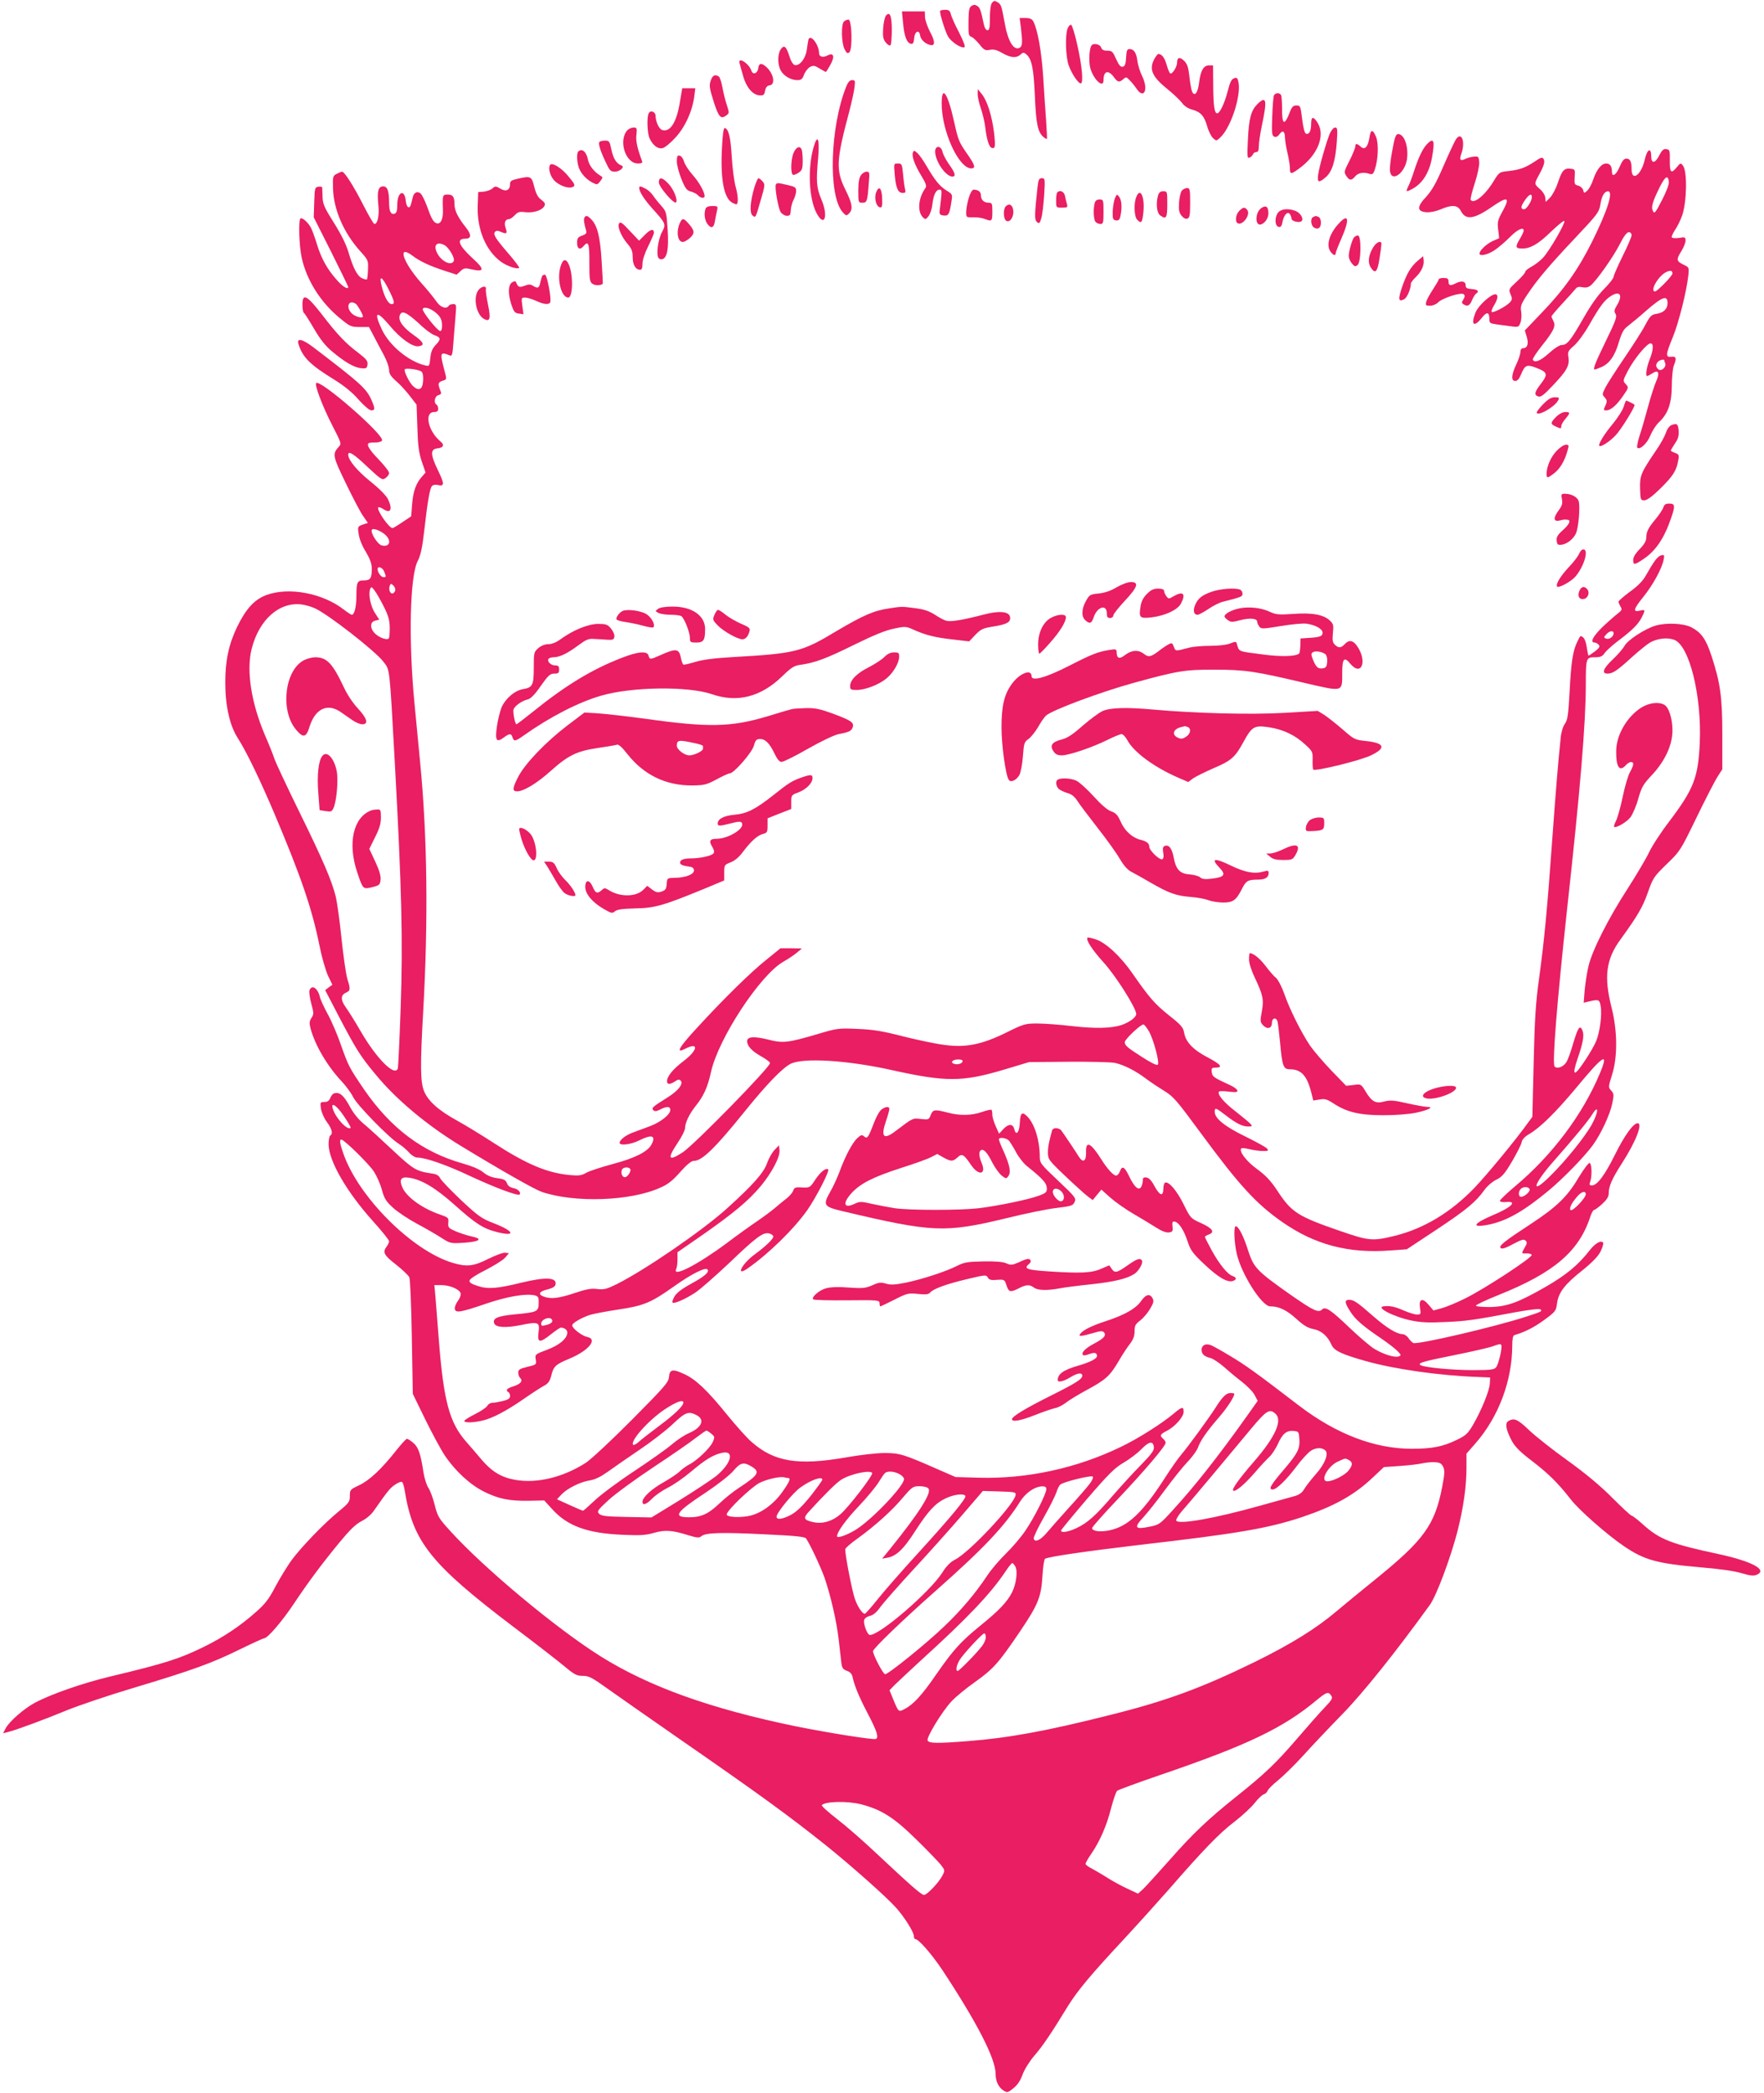 <?xml version="1.0" standalone="no"?>
<!DOCTYPE svg PUBLIC "-//W3C//DTD SVG 20010904//EN"
 "http://www.w3.org/TR/2001/REC-SVG-20010904/DTD/svg10.dtd">
<svg version="1.0" xmlns="http://www.w3.org/2000/svg"
 width="1079pt" height="1280pt" viewBox="0 0 1079 1280"
 preserveAspectRatio="xMidYMid meet">
<g transform="translate(0,1280) scale(0.1,-0.1)"
fill="#e91e63" stroke="none">
<path d="M6068 12783 c-8 -10 -13 -44 -13 -92 0 -61 -3 -76 -15 -76 -9 0 -18
15 -23 40 -18 86 -23 98 -40 109 -12 8 -22 8 -34 0 -15 -9 -18 -27 -19 -97 -1
-76 1 -87 17 -92 10 -3 32 -24 50 -46 28 -35 35 -39 63 -34 23 5 43 0 76 -19
52 -30 86 -33 112 -10 15 14 20 15 34 3 35 -29 46 -81 54 -254 7 -173 18 -225
54 -254 9 -8 18 -12 20 -10 1 2 -1 51 -5 109 -4 58 -13 179 -18 270 -10 155
-34 290 -61 340 -8 14 -21 20 -47 20 l-36 0 8 -62 c10 -86 9 -109 -6 -119 -37
-23 -74 37 -94 153 -19 104 -21 111 -44 125 -16 10 -22 9 -33 -4z"/>
<path d="M5750 12732 c0 -25 34 -131 50 -157 21 -33 78 -71 99 -64 7 3 -4 33
-32 89 -25 47 -47 97 -51 113 -5 22 -12 27 -36 27 -17 0 -30 -4 -30 -8z"/>
<path d="M5524 12658 c7 -80 23 -121 48 -126 13 -2 17 6 20 35 3 42 31 54 36
17 4 -25 27 -49 58 -58 35 -11 36 18 3 79 -16 31 -30 71 -31 90 l-1 35 -70 0
-70 0 7 -72z"/>
<path d="M5419 12704 c-7 -9 -15 -44 -17 -78 -3 -50 0 -66 16 -86 11 -14 24
-21 29 -17 4 5 8 46 8 92 0 89 -12 118 -36 89z"/>
<path d="M5162 12668 c-18 -18 -15 -133 4 -169 12 -24 18 -28 29 -19 21 17 16
200 -5 200 -9 0 -21 -5 -28 -12z"/>
<path d="M6530 12625 c-15 -40 -12 -168 6 -222 17 -50 58 -113 75 -113 17 0 8
104 -20 229 -15 69 -33 127 -39 129 -7 2 -16 -8 -22 -23z"/>
<path d="M4945 12558 c-2 -7 -6 -35 -10 -62 -7 -53 -43 -100 -73 -94 -10 2
-23 21 -32 50 -21 65 -33 76 -54 47 -20 -29 -21 -91 -1 -129 18 -34 62 -60
102 -60 24 0 31 6 41 33 7 19 23 39 36 47 21 11 29 10 59 -9 19 -11 36 -21 38
-21 3 0 15 20 29 45 28 51 19 76 -20 55 -26 -14 -50 -7 -50 14 0 53 -53 121
-65 84z"/>
<path d="M6676 12521 c-14 -21 -17 -99 -7 -137 19 -70 81 -128 81 -75 0 57 28
66 62 21 25 -34 34 -36 59 -14 17 15 20 14 41 -9 13 -13 31 -36 41 -51 45 -65
73 -4 34 77 -14 28 -27 71 -30 95 -6 49 -21 72 -48 72 -15 0 -18 -9 -21 -52
-2 -41 -7 -54 -21 -56 -13 -3 -23 10 -40 47 -20 45 -25 51 -54 51 -23 0 -33 6
-38 20 -7 21 -49 28 -59 11z"/>
<path d="M7066 12448 c-41 -67 -23 -114 74 -192 38 -31 78 -69 90 -85 13 -19
36 -34 61 -41 53 -15 74 -37 93 -102 8 -30 25 -63 36 -73 20 -18 21 -18 45 5
64 60 126 251 111 335 -6 29 -10 33 -28 26 -16 -6 -25 -25 -39 -81 -20 -76
-49 -136 -65 -133 -16 3 -22 45 -23 171 l-1 122 -25 0 c-33 0 -51 -32 -60
-102 -7 -66 -29 -94 -44 -56 -5 13 -12 55 -16 93 -6 53 -13 74 -31 92 -27 27
-44 23 -44 -10 0 -24 -26 -67 -40 -67 -5 0 -16 24 -24 54 -13 45 -30 66 -52
66 -2 0 -10 -10 -18 -22z"/>
<path d="M4524 12413 c2 -10 12 -44 21 -76 19 -70 58 -117 100 -120 25 -2 30
2 35 28 4 21 12 31 28 33 36 5 25 70 -19 111 -31 28 -47 26 -51 -6 -4 -33 -33
-43 -42 -15 -15 45 -85 88 -72 45z"/>
<path d="M4350 12314 c-14 -36 -12 -49 18 -144 29 -88 42 -101 76 -75 17 13
17 16 2 62 -9 26 -21 75 -27 108 -6 33 -16 63 -22 67 -22 14 -37 8 -47 -18z"/>
<path d="M5176 12270 c-99 -247 -111 -663 -23 -766 22 -25 24 -25 40 -10 26
26 21 60 -23 148 -58 118 -55 179 25 477 13 51 28 116 31 142 6 45 5 49 -14
49 -14 0 -25 -12 -36 -40z"/>
<path d="M4160 12183 c-20 -130 -60 -194 -110 -178 -19 6 -40 52 -40 87 0 23
-29 36 -41 17 -14 -22 -10 -127 5 -157 22 -44 52 -65 79 -58 14 3 49 32 79 65
59 64 104 163 115 254 l6 47 -40 0 -40 0 -13 -77z"/>
<path d="M5980 12224 c0 -17 9 -57 20 -88 11 -32 22 -81 26 -109 9 -79 23
-124 39 -131 23 -8 25 6 15 95 -13 103 -42 194 -75 234 l-24 30 -1 -31z"/>
<path d="M5760 12167 c0 -169 104 -397 181 -397 28 0 23 20 -21 83 -56 81 -58
86 -85 207 -38 171 -75 224 -75 107z"/>
<path d="M7793 12218 c-4 -7 -9 -66 -11 -130 -4 -103 -2 -119 13 -124 10 -4
22 1 31 15 20 28 34 18 34 -22 1 -18 7 -59 15 -92 8 -33 15 -75 15 -92 0 -40
6 -41 56 -4 113 81 162 201 114 279 -26 42 -40 41 -40 -5 0 -44 -12 -67 -31
-61 -9 3 -17 34 -24 89 -10 80 -11 84 -35 84 -19 0 -28 -8 -40 -40 -34 -88
-49 -80 -48 26 0 37 -3 72 -6 78 -10 15 -33 14 -43 -1z"/>
<path d="M7690 12162 c-38 -39 -51 -87 -57 -220 -5 -99 -4 -112 10 -106 8 3
18 12 21 20 3 8 12 14 21 14 11 0 15 11 15 38 0 20 9 79 20 131 32 152 26 178
-30 123z"/>
<path d="M3837 12003 c-56 -63 -11 -203 65 -203 20 0 29 4 26 13 -30 80 -40
125 -35 163 4 40 3 44 -18 44 -12 0 -29 -8 -38 -17z"/>
<path d="M4416 11893 c-10 -189 12 -305 63 -333 11 -5 22 -10 24 -10 14 0 13
49 -2 103 -10 34 -21 118 -25 187 -7 121 -19 170 -42 177 -8 3 -14 -37 -18
-124z"/>
<path d="M8134 11983 c-22 -54 -64 -201 -71 -250 -7 -50 3 -54 46 -17 39 32
60 101 68 217 5 76 4 87 -10 87 -10 0 -23 -16 -33 -37z"/>
<path d="M8376 11956 c-9 -56 -29 -76 -54 -52 -23 20 -32 20 -32 0 0 -9 -16
-48 -35 -86 -34 -66 -35 -71 -20 -94 19 -29 32 -30 54 -3 18 22 51 28 87 16
18 -6 24 -2 33 25 21 59 25 159 8 201 -21 49 -33 47 -41 -7z"/>
<path d="M8517 11883 c-11 -54 -17 -111 -15 -128 8 -73 90 -17 104 70 11 78
-16 155 -54 155 -14 0 -21 -20 -35 -97z"/>
<path d="M8905 11947 c-8 -13 -42 -85 -75 -161 -45 -105 -71 -150 -105 -188
-59 -62 -59 -91 -1 -96 23 -2 58 5 87 17 69 30 105 28 124 -8 30 -59 80 -53
191 24 97 67 113 60 65 -27 -30 -54 -33 -67 -27 -113 l6 -52 -41 -18 c-38 -18
-79 -57 -79 -76 0 -18 48 -8 91 20 24 16 66 52 94 80 46 47 85 66 85 40 0 -6
-11 -30 -25 -53 -28 -47 -25 -56 17 -56 50 0 98 28 173 101 41 39 78 70 83 68
13 -5 -91 -185 -131 -227 -18 -19 -49 -42 -69 -53 -21 -11 -38 -25 -38 -31 0
-7 -23 -33 -51 -59 -51 -47 -52 -49 -39 -79 11 -26 10 -33 -4 -49 -23 -25
-103 -67 -112 -59 -3 4 3 22 15 41 24 39 27 67 7 67 -28 0 -103 -69 -120 -110
-31 -77 -11 -95 37 -35 31 40 47 38 47 -5 0 -26 4 -28 45 -34 25 -3 65 -9 90
-12 42 -6 45 -4 55 22 6 15 8 45 5 67 -6 34 -2 46 39 108 61 91 131 174 298
351 130 138 139 150 147 197 8 53 25 81 47 81 34 0 -3 -117 -96 -305 -85 -171
-172 -295 -309 -437 l-104 -109 12 -40 c13 -43 3 -69 -25 -69 -8 0 -14 -10
-14 -22 0 -13 -11 -47 -25 -76 -31 -66 -33 -102 -6 -102 12 0 24 13 34 38 24
59 35 65 92 43 71 -27 75 -39 32 -96 -42 -54 -45 -71 -17 -80 15 -5 34 10 87
66 87 91 104 123 97 172 -6 35 -3 41 34 73 23 20 63 74 93 127 67 117 93 152
135 178 54 33 72 3 34 -59 -16 -26 -18 -36 -8 -52 10 -16 2 -40 -60 -167 -67
-138 -80 -173 -67 -173 3 0 20 6 38 14 50 20 85 69 109 153 19 61 29 80 58
101 19 15 67 54 105 88 103 90 135 102 135 50 0 -35 -23 -58 -65 -65 -34 -5
-41 -12 -72 -70 -18 -35 -76 -125 -127 -200 -51 -75 -103 -156 -115 -179 -21
-42 -22 -45 -5 -63 14 -16 15 -23 6 -45 -15 -32 -15 -34 3 -34 27 0 62 30 101
86 37 53 37 54 18 75 -18 20 -18 21 16 86 39 72 114 163 136 163 20 0 18 -40
-6 -100 -19 -48 -26 -100 -15 -100 3 0 17 7 31 16 38 25 48 6 25 -47 -11 -24
-34 -96 -51 -159 -17 -63 -40 -143 -52 -178 -11 -35 -17 -66 -13 -70 15 -16
61 26 80 75 12 28 35 65 53 81 55 52 77 113 78 222 0 52 6 108 12 123 19 46
15 59 -15 55 -37 -4 -35 12 10 122 35 85 84 280 94 375 5 50 5 50 -31 67 -42
21 -44 30 -11 83 14 22 25 51 25 63 0 22 -3 23 -39 17 -21 -3 -41 -2 -45 3 -3
5 6 25 20 46 14 20 34 61 44 90 28 83 31 267 5 302 -15 19 -16 18 -38 -8 -35
-43 -44 -35 -43 40 1 62 -1 67 -21 70 -17 3 -27 -6 -43 -37 -26 -52 -50 -54
-50 -6 0 56 -25 43 -39 -20 -21 -95 -81 -139 -81 -60 0 47 -9 65 -32 65 -14 0
-26 -14 -41 -50 -21 -50 -47 -67 -47 -31 0 34 -12 51 -35 51 -30 0 -59 -37
-80 -99 -9 -27 -25 -57 -36 -67 -19 -17 -20 -17 -25 3 -3 12 -17 24 -31 28
-22 5 -24 10 -21 53 3 45 2 47 -25 50 -39 5 -53 -10 -78 -86 -12 -36 -34 -77
-48 -91 l-26 -26 -3 27 c-2 15 -16 38 -33 52 -35 30 -35 32 -5 87 31 57 38 81
27 98 -7 11 -17 8 -52 -16 -57 -38 -91 -51 -161 -59 -58 -6 -58 -7 -93 -64
-52 -85 -121 -141 -139 -112 -3 5 8 50 25 102 17 53 29 109 27 129 -3 33 -5
36 -33 33 -16 -1 -40 -8 -52 -14 -31 -15 -38 -6 -24 33 26 74 0 138 -34 86z
m1303 -259 c2 -15 -15 -60 -42 -112 -39 -76 -46 -85 -55 -68 -13 24 -4 56 40
145 34 69 52 80 57 35z m-838 -94 c0 -23 -32 -74 -47 -74 -23 0 -22 17 3 53
26 39 44 47 44 21z m610 -233 c0 -10 -25 -68 -55 -128 -30 -61 -55 -118 -55
-126 0 -9 -26 -42 -58 -74 -38 -38 -81 -99 -126 -178 -79 -138 -100 -165 -133
-165 -13 0 -45 -20 -78 -50 -52 -47 -87 -61 -99 -41 -4 5 23 46 59 91 70 88
83 117 66 148 -6 12 -11 23 -11 27 0 3 30 39 68 80 37 40 73 80 80 89 8 11 21
14 42 9 22 -4 37 0 52 13 39 35 134 170 174 247 26 52 45 77 57 77 10 0 17 -8
17 -19z m250 -234 c0 -7 -25 -37 -55 -67 -44 -43 -55 -50 -61 -37 -8 22 32 85
69 108 31 18 47 17 47 -4z m-50 -531 c0 -2 3 -11 6 -19 8 -22 -25 -51 -42 -36
-17 14 -18 31 -2 47 11 11 38 17 38 8z"/>
<path d="M4976 11898 c-36 -127 -28 -310 17 -398 49 -96 76 -25 31 81 -30 70
-33 108 -19 260 9 114 -5 142 -29 57z"/>
<path d="M3666 11931 c-7 -11 6 -54 39 -123 23 -50 30 -58 55 -58 32 0 65 30
41 38 -29 10 -50 42 -61 96 -11 52 -13 56 -40 56 -16 0 -31 -4 -34 -9z"/>
<path d="M8730 11920 c-26 -26 -53 -81 -80 -165 -12 -38 -29 -82 -37 -97 -15
-32 -13 -34 25 -14 62 33 104 98 121 191 19 105 12 126 -29 85z"/>
<path d="M4854 11865 c-18 -44 -19 -135 -1 -135 7 0 23 7 35 16 18 12 22 25
22 69 0 29 -3 60 -6 69 -10 27 -34 18 -50 -19z"/>
<path d="M5720 11873 c1 -61 65 -153 106 -153 23 0 16 24 -21 75 -19 27 -37
62 -40 77 -9 39 -45 39 -45 1z"/>
<path d="M3537 11873 c-11 -10 -8 -68 4 -100 13 -35 46 -71 83 -90 28 -14 30
-14 47 8 17 22 18 25 2 34 -40 24 -70 63 -77 100 -9 47 -37 70 -59 48z"/>
<path d="M5584 11867 c-8 -22 10 -74 52 -143 28 -46 33 -62 25 -74 -44 -59
-51 -144 -16 -179 15 -15 18 -14 34 6 10 12 21 44 24 72 7 60 22 91 44 91 16
0 16 -2 0 -135 -1 -15 5 -21 24 -23 30 -4 37 7 48 81 8 48 8 49 -30 72 -42 27
-71 63 -122 150 -19 33 -44 69 -56 79 -18 17 -21 17 -27 3z"/>
<path d="M4140 11812 c0 -21 13 -70 28 -107 24 -59 33 -70 59 -77 17 -4 36
-15 43 -23 14 -17 40 -20 40 -5 0 26 -34 86 -73 130 -24 27 -48 63 -53 82 -5
18 -17 34 -27 36 -14 3 -17 -4 -17 -36z"/>
<path d="M3366 11793 c-14 -15 -4 -64 20 -92 29 -35 92 -58 119 -44 15 9 12
16 -27 63 -40 50 -98 87 -112 73z"/>
<path d="M5473 11731 c7 -82 20 -111 49 -111 16 0 19 4 14 23 -3 12 -9 52 -12
90 -6 63 -8 67 -32 67 -25 0 -25 0 -19 -69z"/>
<path d="M2060 11737 c-24 -12 -25 -17 -23 -88 3 -130 65 -273 167 -386 48
-53 49 -56 47 -111 -1 -31 -4 -59 -7 -61 -2 -2 -15 1 -29 7 -29 13 -55 62 -84
161 -14 47 -46 111 -89 179 -58 92 -67 113 -69 156 -1 28 -2 55 -2 59 -1 5
-11 7 -23 5 -22 -3 -23 -8 -26 -95 l-3 -92 106 -210 c58 -116 105 -213 105
-216 0 -19 -35 2 -70 43 -58 64 -96 134 -121 217 -12 39 -28 84 -36 100 -17
33 -53 66 -65 59 -13 -8 -9 -165 7 -238 29 -137 115 -275 234 -372 62 -51 68
-54 122 -54 l56 0 30 -57 c17 -32 44 -85 62 -117 17 -32 31 -72 31 -89 0 -22
10 -39 43 -68 24 -20 62 -62 84 -91 l41 -53 5 -140 c3 -110 9 -154 27 -208
l23 -67 -20 -23 c-37 -40 -56 -91 -62 -169 l-6 -76 -54 -36 c-29 -20 -56 -36
-60 -36 -22 0 -100 114 -87 127 3 3 17 -2 31 -11 45 -30 58 -1 28 61 -10 21
-52 64 -107 108 -82 66 -136 131 -136 164 0 26 33 6 117 -74 86 -80 91 -83
111 -69 12 8 22 22 22 31 0 9 -29 47 -65 84 -62 64 -79 97 -52 101 6 1 25 2
41 2 16 1 31 6 33 12 12 36 -379 376 -403 351 -11 -11 39 -143 97 -256 58
-113 59 -115 40 -135 -39 -43 -36 -57 45 -223 42 -87 89 -177 105 -199 l29
-42 -32 -11 c-30 -11 -31 -12 -24 -58 4 -29 21 -72 43 -107 25 -42 36 -71 37
-100 1 -62 -8 -76 -48 -76 -41 0 -46 -10 -46 -95 0 -65 -12 -115 -28 -115 -5
0 -26 14 -47 30 -129 102 -339 142 -477 90 -72 -27 -124 -84 -178 -195 -51
-107 -72 -204 -72 -340 0 -141 27 -262 75 -337 54 -84 138 -258 227 -468 160
-378 229 -579 274 -803 14 -71 38 -153 52 -184 l27 -56 -22 -16 -22 -17 90
-173 c101 -192 127 -233 217 -341 127 -155 315 -312 522 -438 258 -157 449
-265 496 -282 200 -68 543 -57 725 26 47 20 76 44 122 96 41 46 68 68 84 68
49 0 128 76 311 303 133 165 227 262 279 290 75 39 347 23 620 -38 330 -73
430 -73 680 1 l160 48 240 2 c132 1 260 -2 285 -7 57 -13 126 -48 192 -98 29
-22 80 -55 112 -75 53 -32 76 -59 220 -255 236 -321 340 -434 499 -545 199
-139 405 -194 664 -174 l98 7 180 119 c184 122 241 169 295 244 17 24 50 52
73 63 34 16 51 36 95 110 29 50 56 102 59 117 3 18 19 36 47 52 68 40 159 130
280 274 176 213 209 233 152 97 -105 -252 -292 -501 -519 -691 -51 -43 -92
-82 -92 -88 0 -7 16 -10 38 -8 72 7 32 -33 -83 -81 -120 -51 -133 -78 -28 -58
111 22 216 81 368 207 91 75 223 211 273 280 50 69 105 187 119 256 11 52 10
59 -7 78 -18 20 -18 22 6 98 34 110 33 265 -4 412 -47 185 -33 293 53 411 107
148 137 199 169 289 32 91 37 98 116 175 82 79 84 83 180 280 53 110 111 222
128 250 l32 50 0 210 c0 233 -12 317 -66 483 -34 103 -62 143 -123 175 -48 25
-155 30 -221 10 -65 -20 -168 -87 -188 -123 -10 -18 -43 -56 -73 -84 -58 -55
-69 -86 -31 -86 33 1 57 17 145 97 44 40 95 81 113 92 45 26 106 34 149 18 93
-33 170 -343 157 -632 -10 -213 -37 -281 -188 -481 -50 -65 -105 -150 -123
-189 -18 -38 -77 -137 -130 -220 -119 -183 -219 -382 -240 -476 -9 -38 -19
-103 -23 -146 l-6 -76 29 7 c63 15 68 14 75 -29 9 -49 -5 -157 -27 -211 -8
-21 -38 -74 -66 -116 -70 -107 -86 -104 -48 8 33 95 41 140 30 170 -15 39 -28
21 -57 -77 -13 -46 -31 -97 -41 -114 -18 -30 -56 -45 -73 -28 -16 16 16 405
76 958 81 734 115 1142 115 1379 0 162 2 166 55 166 34 0 46 5 59 24 8 13 44
46 78 72 91 68 127 104 149 146 25 49 24 51 -11 43 -44 -10 -39 9 24 87 57 71
112 171 122 225 6 29 4 31 -16 26 -21 -6 -42 -33 -94 -125 -17 -31 -50 -64
-96 -97 -38 -28 -70 -56 -70 -61 0 -6 6 -19 12 -30 12 -18 9 -23 -22 -47 -19
-15 -61 -52 -93 -83 -55 -55 -72 -90 -43 -90 7 0 19 -6 25 -14 9 -10 4 -19
-23 -40 -19 -14 -37 -26 -39 -26 -2 0 -7 22 -11 49 -3 27 -13 55 -21 61 -18
15 -18 15 -37 -25 -27 -53 -38 -126 -47 -302 -8 -146 -12 -176 -29 -200 -12
-16 -23 -53 -26 -88 -17 -167 -28 -300 -51 -615 -31 -436 -50 -629 -81 -855
-20 -145 -27 -245 -33 -513 l-8 -333 -26 -35 c-71 -100 -252 -320 -330 -401
-145 -150 -309 -248 -487 -292 -136 -33 -156 -31 -336 31 -257 89 -294 113
-380 244 -41 62 -71 94 -124 133 -66 47 -114 111 -97 127 3 4 26 1 51 -5 25
-6 61 -11 82 -11 31 0 35 2 24 15 -7 9 -68 42 -135 75 -125 61 -185 110 -185
150 0 27 6 26 64 -19 67 -52 105 -71 140 -71 25 0 27 2 15 16 -8 9 -49 43 -91
76 -72 55 -116 107 -101 122 3 3 31 3 61 -1 44 -5 54 -3 50 8 -2 8 -22 22 -44
32 -101 46 -109 52 -112 80 -3 23 0 27 22 27 49 0 35 19 -44 61 -91 47 -137
95 -147 152 -5 32 -17 47 -93 107 -87 70 -118 105 -223 256 -72 104 -161 187
-223 208 -26 9 -49 14 -52 11 -12 -12 28 -74 97 -150 75 -82 201 -281 201
-317 0 -20 -41 -50 -89 -67 -63 -21 -163 -23 -303 -7 -75 9 -172 16 -214 16
-73 0 -83 -3 -188 -55 -150 -74 -249 -94 -379 -76 -51 6 -164 30 -252 52 -128
33 -184 42 -280 46 -116 5 -124 4 -245 -32 -181 -53 -210 -57 -303 -33 -85 21
-127 18 -127 -10 0 -30 29 -61 86 -93 30 -17 54 -35 54 -41 0 -26 -464 -500
-534 -546 -88 -57 -97 -41 -31 58 25 37 45 77 45 89 0 33 26 87 63 134 50 61
76 118 96 211 45 203 298 590 441 673 30 17 69 43 85 57 l30 25 -65 1 -66 0
-84 -68 c-96 -76 -264 -241 -428 -420 -110 -119 -132 -158 -72 -127 86 44 80
-7 -8 -74 -67 -51 -102 -94 -102 -125 0 -20 19 -20 49 0 16 12 26 13 34 5 19
-19 -14 -62 -78 -102 -93 -58 -102 -66 -89 -79 9 -9 19 -8 42 4 41 21 62 20
62 -3 0 -28 -61 -76 -127 -100 -32 -12 -78 -29 -102 -38 -44 -16 -81 -45 -81
-63 0 -19 71 -10 120 15 77 39 104 30 75 -25 -23 -44 -102 -84 -239 -120 -66
-18 -138 -41 -158 -52 -31 -18 -47 -20 -102 -15 -139 13 -263 65 -464 195 -75
49 -177 111 -226 138 -115 63 -179 121 -203 182 -22 56 -23 161 -5 477 32 560
26 1076 -18 1530 -11 116 -27 280 -35 365 -37 386 -28 775 20 869 18 34 28 81
40 186 20 178 34 257 47 272 6 7 20 10 34 7 43 -11 44 5 3 89 -48 99 -48 131
-1 135 35 4 42 22 15 43 -75 63 -100 179 -37 179 17 0 24 6 24 19 0 11 -4 23
-10 26 -19 12 -11 52 11 58 16 4 20 10 14 24 -18 45 -17 53 9 63 31 11 30 5
11 77 -25 96 -22 103 36 79 14 -6 17 5 22 76 4 46 9 118 13 161 6 73 6 77 -14
77 -11 0 -24 -4 -27 -10 -14 -23 -53 -10 -77 28 -14 20 -55 71 -92 112 -113
128 -148 238 -53 166 46 -35 105 -62 193 -91 l77 -25 24 22 c21 19 27 20 70
10 76 -17 78 1 6 66 -88 81 -104 122 -47 122 39 0 39 25 1 72 -45 57 -67 100
-67 137 0 47 -10 61 -41 61 -32 0 -33 -3 -30 -90 3 -60 -14 -95 -40 -85 -19 7
-31 29 -59 108 -12 31 -28 64 -36 72 -20 19 -43 9 -50 -24 -12 -53 -16 -62
-27 -58 -7 2 -13 19 -15 38 -7 76 -52 57 -52 -23 0 -35 -4 -50 -16 -55 -22 -8
-34 14 -34 63 0 76 -10 104 -36 104 -31 0 -38 -30 -30 -113 7 -63 -4 -117 -24
-117 -5 0 -36 53 -69 118 -58 114 -114 202 -129 202 -4 0 -18 -6 -32 -13z
m660 -437 c25 -14 63 -77 56 -95 -13 -34 -75 -6 -102 47 -25 49 -2 74 46 48z
m-343 -270 c36 -72 40 -90 19 -90 -20 0 -43 39 -60 104 -20 77 -1 70 41 -14z
m-201 -88 c11 -7 44 -65 44 -77 0 -14 -46 -3 -67 17 -40 38 -21 89 23 60z
m498 -62 c21 -20 29 -38 30 -66 1 -25 -4 -39 -11 -39 -17 0 -115 124 -107 136
10 17 56 0 88 -31z m-174 -7 c14 -9 49 -38 77 -65 29 -27 66 -54 83 -59 37
-13 38 -25 4 -60 -20 -21 -28 -42 -32 -79 -5 -50 -6 -51 -31 -45 -99 23 -216
119 -263 215 -55 115 -36 126 46 28 65 -78 138 -130 175 -126 42 5 34 25 -29
69 -65 46 -95 88 -85 119 8 24 23 25 55 3z m78 -346 c8 -6 12 -27 10 -56 -3
-53 -25 -65 -60 -34 -23 20 -59 93 -52 104 6 10 86 -1 102 -14z m-220 -999
c39 -37 25 -76 -23 -64 -26 7 -71 79 -60 96 8 12 54 -6 83 -32z m-8 -224 c13
-33 13 -34 -5 -34 -14 0 -35 29 -35 49 0 22 31 10 40 -15z m67 -118 c-4 -9
-11 -16 -17 -16 -15 0 -24 26 -16 47 6 15 8 15 23 1 9 -9 13 -24 10 -32z m-71
-93 c29 -57 37 -84 38 -131 0 -33 -2 -63 -6 -67 -12 -12 -58 5 -84 30 -32 32
-32 71 1 79 l25 6 -26 40 c-27 41 -42 115 -30 147 7 16 9 15 26 -7 11 -14 36
-57 56 -97z m-421 -13 c78 -34 370 -261 420 -327 41 -53 37 -24 70 -618 42
-769 50 -1082 36 -1494 -7 -200 -15 -370 -18 -377 -19 -50 -130 62 -226 227
-36 63 -78 129 -92 148 -32 45 -32 74 0 89 29 13 30 20 9 87 -8 28 -24 138
-35 245 -11 107 -27 222 -35 255 -24 98 -79 226 -221 515 -74 151 -143 298
-153 325 -9 28 -36 95 -60 150 -83 196 -114 392 -81 525 45 180 169 290 306
273 22 -3 58 -13 80 -23z m7945 -154 c0 -20 -27 -39 -46 -32 -15 6 -15 8 1 26
21 23 45 26 45 6z m-2842 -2434 c29 -52 66 -192 54 -204 -6 -6 -42 12 -98 48
-89 57 -104 70 -104 90 0 18 102 113 115 108 7 -3 21 -22 33 -42z m-1140 -184
c-5 -15 -33 -22 -54 -14 -24 9 -6 26 27 26 20 0 29 -4 27 -12z m3847 -389
c-45 -78 -159 -220 -254 -313 -120 -119 -105 -53 20 89 125 142 214 249 239
290 42 67 37 9 -5 -66z m-5880 -269 c8 -12 -16 -50 -33 -50 -16 0 -26 25 -18
45 6 17 41 20 51 5z m5501 -122 c8 -13 -30 -48 -52 -48 -17 0 -18 32 -2 48 15
15 45 15 54 0z"/>
<path d="M1861 8763 c-119 -59 -149 -307 -51 -425 45 -54 63 -50 84 19 35 109
109 144 190 88 20 -14 52 -36 72 -50 20 -14 47 -25 60 -25 40 0 29 37 -26 96
-30 32 -66 85 -87 131 -69 146 -104 183 -175 183 -18 0 -48 -8 -67 -17z"/>
<path d="M1972 8177 c-24 -28 -34 -120 -25 -227 l8 -105 37 -6 c32 -5 38 -3
48 19 19 43 30 168 20 224 -16 81 -60 129 -88 95z"/>
<path d="M2270 7843 c-109 -41 -145 -200 -85 -378 35 -105 35 -105 93 -91 43
11 47 15 50 46 2 23 -8 58 -33 111 l-36 77 35 71 c27 53 36 83 36 121 0 45 -2
50 -22 49 -13 0 -30 -3 -38 -6z"/>
<path d="M5266 11728 c-11 -15 -16 -46 -16 -95 0 -71 1 -73 25 -73 28 0 31 8
39 118 6 67 5 72 -13 72 -11 0 -27 -10 -35 -22z"/>
<path d="M3168 11707 c-40 -9 -48 -14 -48 -32 0 -38 -24 -50 -59 -29 -28 16
-32 17 -48 2 -10 -9 -34 -18 -53 -20 l-35 -3 -3 -84 c-5 -143 49 -273 141
-341 38 -28 101 -49 113 -38 2 3 -27 42 -65 86 -83 96 -97 120 -82 135 7 7 18
7 37 -2 34 -15 39 -9 26 27 -10 31 -1 52 23 52 6 0 22 11 34 24 19 20 29 23
66 18 50 -5 101 12 115 38 7 13 3 22 -19 38 -21 15 -32 36 -43 79 -16 65 -21
68 -100 50z"/>
<path d="M4030 11684 c0 -27 93 -135 105 -122 13 13 -15 82 -47 115 -38 40
-58 42 -58 7z"/>
<path d="M4614 11653 c-25 -85 -30 -156 -11 -171 19 -16 19 -16 51 97 26 88
26 94 10 112 -9 11 -21 19 -25 19 -4 0 -15 -26 -25 -57z"/>
<path d="M6346 11653 c-18 -167 -19 -198 -3 -211 14 -12 17 -8 27 25 6 21 13
84 17 141 6 98 5 102 -14 102 -18 0 -21 -8 -27 -57z"/>
<path d="M4746 11672 c-9 -15 14 -145 29 -169 9 -13 26 -23 38 -23 19 0 23 6
24 34 1 18 8 47 17 64 9 17 16 42 16 55 0 20 -7 25 -51 35 -60 14 -66 15 -73
4z"/>
<path d="M3910 11650 c0 -22 32 -72 80 -125 83 -92 85 -96 59 -145 -24 -45
-36 -136 -21 -158 5 -7 16 -10 25 -7 29 12 38 64 31 180 -7 106 -8 111 -40
147 -18 20 -40 48 -50 63 -9 14 -30 33 -45 41 -33 17 -39 17 -39 4z"/>
<path d="M5359 11623 c-13 -34 0 -87 23 -91 13 -3 16 6 14 54 -2 64 -20 82
-37 37z"/>
<path d="M7229 11634 c-7 -9 -15 -41 -17 -72 -3 -46 0 -62 15 -81 13 -16 26
-22 36 -18 14 5 17 22 17 97 0 81 -2 90 -19 90 -10 0 -24 -7 -32 -16z"/>
<path d="M5925 11588 c-8 -28 -15 -67 -15 -85 0 -33 1 -33 43 -32 23 1 55 -4
70 -10 44 -17 47 -15 47 44 0 51 -2 55 -23 55 -29 0 -47 18 -47 46 0 21 -17
34 -45 34 -8 0 -21 -22 -30 -52z"/>
<path d="M6467 11623 c-4 -3 -7 -26 -7 -50 0 -43 0 -43 36 -43 33 0 36 2 30
23 -4 12 -9 34 -12 50 -6 26 -31 37 -47 20z"/>
<path d="M7083 11603 c-13 -50 -7 -105 13 -120 37 -27 44 -17 44 67 0 79 0 80
-25 80 -18 0 -26 -7 -32 -27z"/>
<path d="M6950 11594 c-16 -40 -12 -120 6 -138 25 -26 31 -19 38 48 9 93 -20
154 -44 90z"/>
<path d="M6819 11585 c-6 -16 -12 -52 -13 -80 -1 -44 2 -50 20 -53 17 -2 23 4
28 29 10 51 7 94 -8 115 -14 18 -15 18 -27 -11z"/>
<path d="M6696 11558 c-10 -38 -7 -103 6 -116 7 -7 20 -12 30 -12 16 0 18 9
18 75 0 72 -1 75 -24 75 -16 0 -26 -7 -30 -22z"/>
<path d="M6152 11538 c-16 -16 -15 -73 1 -87 22 -17 49 20 45 60 -3 36 -25 48
-46 27z"/>
<path d="M4316 11524 c-11 -28 -6 -69 10 -92 23 -33 41 -27 47 16 4 20 9 49
13 65 6 25 4 27 -29 27 -23 0 -37 -6 -41 -16z"/>
<path d="M7719 11530 c-46 -27 -44 -124 1 -100 26 14 42 46 38 77 -3 30 -15
37 -39 23z"/>
<path d="M7580 11510 c-21 -21 -27 -65 -10 -75 30 -18 82 53 59 81 -15 19 -25
18 -49 -6z"/>
<path d="M7815 11496 c-20 -31 -16 -80 7 -84 12 -2 19 6 23 32 9 43 32 67 46
45 5 -8 9 -20 9 -26 0 -17 49 -28 62 -15 14 14 -8 51 -38 62 -47 18 -92 12
-109 -14z"/>
<path d="M3575 11469 c-6 -9 -3 -35 11 -82 4 -13 -3 -20 -25 -28 -26 -9 -31
-16 -31 -45 0 -37 18 -45 40 -19 29 35 36 16 35 -101 0 -103 2 -117 19 -130
16 -11 49 -11 63 0 1 1 -2 65 -7 141 -9 147 -26 214 -62 252 -24 25 -34 28
-43 12z"/>
<path d="M8033 11473 c-18 -7 -16 -48 2 -63 8 -7 22 -10 30 -6 20 7 20 62 -1
70 -9 3 -16 6 -17 5 -1 0 -8 -3 -14 -6z"/>
<path d="M8193 11437 c-59 -61 -82 -133 -57 -172 17 -26 34 -33 34 -14 0 6 16
47 35 90 51 115 45 157 -12 96z"/>
<path d="M4162 11443 c-28 -54 -19 -123 15 -123 9 0 29 12 45 26 30 29 27 45
-15 92 -25 27 -33 28 -45 5z"/>
<path d="M3786 11432 c-11 -18 15 -79 49 -119 29 -34 35 -49 35 -86 0 -47 18
-77 46 -77 10 0 14 12 14 38 0 22 14 64 35 106 19 39 35 75 35 82 0 27 -21 23
-55 -12 l-36 -36 -53 56 c-53 57 -61 62 -70 48z"/>
<path d="M8282 11348 c-12 -16 -32 -85 -32 -114 0 -12 8 -32 19 -45 16 -20 21
-21 35 -10 22 18 24 181 2 181 -7 0 -18 -6 -24 -12z"/>
<path d="M8400 11288 c-30 -49 -35 -93 -16 -123 28 -43 41 -31 54 53 7 42 12
83 12 90 0 24 -31 12 -50 -20z"/>
<path d="M8673 11206 c-43 -36 -69 -80 -98 -165 -24 -72 -21 -90 14 -71 18 9
41 64 41 96 0 5 13 23 29 38 35 33 54 75 49 107 l-3 22 -32 -27z"/>
<path d="M3430 11174 c-26 -77 2 -194 46 -194 29 0 31 142 3 203 -17 37 -35
34 -49 -9z"/>
<path d="M3317 11113 c-3 -5 -8 -23 -12 -40 -7 -36 -15 -39 -45 -21 -15 10
-26 10 -52 0 -32 -12 -39 -9 -52 23 -2 6 -10 6 -22 -1 -26 -15 -28 -67 -7
-134 16 -48 22 -55 47 -58 l28 -4 -7 51 c-7 49 -6 51 17 51 12 0 43 -9 67 -20
47 -22 77 -25 86 -10 10 16 -18 170 -32 170 -6 0 -14 -3 -16 -7z"/>
<path d="M8800 11091 c0 -5 -16 -32 -35 -61 -19 -29 -38 -63 -41 -76 -5 -21
-3 -24 23 -24 17 0 38 9 48 19 24 27 144 66 159 51 7 -7 7 -16 -3 -32 -11 -17
-11 -22 1 -29 24 -16 38 -9 52 25 8 18 19 37 25 40 21 14 11 25 -26 28 -30 2
-38 7 -38 23 0 26 -26 30 -63 11 -32 -16 -42 -13 -42 16 0 13 -8 18 -30 18
-16 0 -30 -4 -30 -9z"/>
<path d="M2931 11031 c-40 -40 -21 -154 30 -182 36 -19 42 1 24 88 -9 44 -15
85 -13 93 5 22 -20 22 -41 1z"/>
<path d="M1850 10936 c0 -25 4 -47 9 -50 5 -3 33 -47 62 -97 39 -66 70 -106
112 -140 76 -64 135 -98 177 -101 31 -3 35 0 38 23 2 21 -7 33 -55 70 -78 58
-131 114 -225 237 -92 118 -118 131 -118 58z"/>
<path d="M1825 10698 c25 -83 71 -129 221 -221 61 -38 110 -78 148 -122 33
-37 66 -65 77 -65 23 0 24 10 4 57 -32 75 -61 102 -361 331 -64 48 -99 56 -89
20z"/>
<path d="M9440 10329 c-22 -23 -40 -46 -40 -51 0 -29 108 31 130 72 10 18 7
20 -20 20 -22 0 -40 -11 -70 -41z"/>
<path d="M9932 10313 c-6 -21 -36 -67 -65 -103 -55 -66 -93 -128 -84 -137 9
-9 62 25 99 64 33 34 124 181 116 188 -6 5 -47 25 -51 25 -2 0 -9 -17 -15 -37z"/>
<path d="M9519 10251 c-36 -36 -36 -45 -4 -59 33 -15 35 -15 35 2 0 8 11 28
25 44 31 37 31 42 -1 42 -15 0 -38 -12 -55 -29z"/>
<path d="M10224 10200 c-13 -5 -27 -25 -34 -47 -7 -21 -33 -69 -59 -106 -94
-139 -101 -155 -99 -234 2 -70 3 -73 26 -73 16 0 48 23 98 72 77 76 98 108
109 170 7 34 5 39 -19 48 -14 5 -26 12 -26 14 0 3 11 22 25 43 19 27 25 47 23
77 -3 43 -11 49 -44 36z"/>
<path d="M9521 10042 c-35 -37 -61 -96 -61 -141 0 -27 6 -27 47 5 35 27 64 75
81 137 10 34 9 37 -10 37 -12 0 -37 -17 -57 -38z"/>
<path d="M9554 9747 c5 -26 1 -40 -19 -67 -35 -47 -34 -72 3 -64 29 7 30 7 50
5 23 -2 12 -28 -29 -64 -32 -29 -40 -43 -37 -64 2 -23 7 -27 28 -25 34 4 72
33 89 68 16 32 27 159 18 197 -7 26 -44 47 -84 47 -23 0 -25 -3 -19 -33z"/>
<path d="M10175 9698 c-4 -13 -24 -43 -44 -68 -49 -58 -61 -82 -61 -118 0 -20
-12 -41 -40 -70 -26 -26 -40 -50 -40 -66 0 -33 7 -33 63 5 74 49 126 126 168
248 27 77 25 91 -10 91 -22 0 -31 -6 -36 -22z"/>
<path d="M9659 9413 c-6 -15 -35 -53 -65 -84 -50 -54 -81 -105 -69 -117 10
-10 87 32 112 62 53 63 83 166 48 166 -9 0 -20 -12 -26 -27z"/>
<path d="M6830 9208 c-36 -22 -73 -34 -110 -38 -51 -5 -56 -7 -77 -45 -28 -49
-29 -96 -5 -118 27 -25 39 -21 52 18 21 64 80 82 80 24 0 -22 5 -29 20 -29 11
0 20 7 20 16 0 8 32 48 70 89 79 84 89 115 38 115 -19 0 -57 -14 -88 -32z"/>
<path d="M9660 9184 c-13 -32 2 -54 30 -47 24 6 35 39 20 58 -19 23 -39 18
-50 -11z"/>
<path d="M7016 9168 c-24 -24 -35 -46 -40 -80 -10 -66 -5 -72 68 -64 82 10
160 46 180 85 31 60 13 78 -46 44 -28 -17 -30 -17 -44 1 -8 11 -14 26 -14 33
0 8 -13 13 -36 13 -27 0 -44 -8 -68 -32z"/>
<path d="M7412 9181 c-60 -21 -85 -41 -102 -82 -14 -33 -8 -59 15 -59 8 0 38
16 66 35 28 19 67 39 87 44 118 30 122 32 122 50 0 11 -7 22 -16 25 -31 12
-120 5 -172 -13z"/>
<path d="M4025 9076 c-18 -13 -18 -14 3 -25 11 -6 45 -11 74 -11 29 0 58 -4
65 -8 18 -11 53 -100 53 -133 0 -27 3 -29 39 -29 45 0 54 14 54 83 0 82 -80
137 -198 137 -44 0 -78 -5 -90 -14z"/>
<path d="M5439 9079 c-93 -13 -160 -43 -321 -138 -214 -129 -251 -138 -638
-160 -116 -7 -184 -16 -229 -30 -36 -11 -68 -18 -71 -16 -4 3 -10 19 -14 36
-12 64 -28 66 -131 20 -58 -26 -61 -26 -68 -1 -8 30 -63 26 -165 -14 -179 -69
-341 -167 -537 -325 -55 -44 -103 -81 -106 -81 -7 0 -19 52 -19 84 0 23 47 58
90 69 17 4 44 32 78 82 46 65 57 75 83 75 24 0 29 4 29 25 0 20 -5 25 -24 25
-26 0 -51 24 -41 40 3 5 17 10 31 10 37 0 86 24 150 72 49 36 64 43 98 40 23
-1 59 -3 81 -5 34 -2 40 1 43 19 2 12 -8 34 -21 50 -21 25 -32 28 -78 28 -60
0 -152 -37 -229 -93 -27 -20 -55 -31 -76 -31 -20 0 -44 -9 -61 -24 -27 -23
-28 -28 -28 -119 0 -108 -7 -122 -66 -132 -51 -9 -106 -56 -131 -111 -9 -23
-22 -74 -28 -114 -13 -89 -4 -104 40 -72 36 27 47 28 55 2 9 -27 17 -25 72 14
155 110 333 202 470 241 189 55 532 59 678 9 155 -54 300 -17 431 111 56 54
72 64 112 69 89 13 156 38 326 122 120 59 193 89 244 99 69 15 74 14 119 -6
73 -33 131 -48 239 -60 l102 -12 38 40 c35 36 46 41 116 52 79 13 102 27 96
58 -6 34 -68 39 -165 13 -123 -32 -195 -44 -224 -37 -13 3 -45 20 -70 37 -35
22 -65 33 -120 40 -83 11 -83 11 -160 -1z"/>
<path d="M7581 9079 c-46 -9 -91 -33 -91 -49 0 -5 9 -15 21 -23 18 -13 27 -13
76 0 59 15 103 11 103 -10 0 -7 6 -21 13 -29 11 -16 21 -15 132 3 67 11 137
18 159 14 54 -8 96 -32 96 -55 0 -22 -18 -28 -90 -32 l-45 -3 -1 -43 c-1 -23
-4 -45 -7 -49 -19 -18 -110 -21 -222 -6 -159 21 -144 14 -161 70 -2 9 -12 9
-38 -2 -22 -9 -69 -15 -123 -15 -48 0 -106 -5 -128 -11 -87 -23 -84 -23 -95 5
-9 24 -12 26 -32 15 -13 -7 -39 -24 -58 -39 -49 -38 -65 -42 -93 -19 -34 26
-74 24 -115 -7 -36 -28 -51 -22 -52 19 0 16 -6 18 -42 12 -71 -11 -107 -25
-248 -97 -143 -73 -230 -97 -230 -64 0 47 -74 18 -120 -46 -48 -65 -64 -136
-64 -268 0 -107 25 -290 44 -319 12 -20 48 -3 66 30 8 17 18 68 21 115 6 79 8
86 35 105 16 12 42 45 59 74 16 29 37 59 47 68 37 34 338 146 539 201 265 73
313 81 493 80 185 0 246 -9 554 -82 234 -54 226 -57 226 64 0 86 12 100 49 55
69 -83 107 16 41 109 -25 35 -49 38 -75 10 -22 -24 -38 -25 -60 -3 -14 13 -16
28 -12 71 5 49 3 56 -19 77 -38 36 -110 49 -225 40 -88 -6 -104 -4 -142 13
-51 25 -127 33 -186 21z m527 -281 c7 -7 12 -26 10 -47 -3 -30 -7 -36 -29 -39
-28 -3 -39 7 -59 56 -11 29 -11 35 1 43 16 10 57 3 77 -13z"/>
<path d="M3810 9064 c-19 -8 -40 -34 -40 -50 0 -6 23 -14 53 -18 28 -4 78 -14
110 -23 32 -9 60 -13 63 -10 14 13 -8 57 -38 78 -31 23 -116 35 -148 23z"/>
<path d="M4370 9039 c-12 -28 -11 -32 21 -65 35 -36 121 -84 150 -84 19 0 34
16 43 47 6 20 1 26 -51 48 -32 14 -75 39 -95 55 -20 17 -41 30 -46 30 -5 0
-15 -14 -22 -31z"/>
<path d="M6430 9022 c-49 -26 -80 -90 -80 -165 0 -32 4 -57 8 -55 5 2 35 32
66 68 58 65 96 126 96 155 0 21 -47 20 -90 -3z"/>
<path d="M5409 8781 c-15 -15 -57 -42 -93 -61 -73 -36 -116 -79 -116 -116 0
-21 4 -24 40 -24 52 0 136 32 183 71 42 35 77 95 77 134 0 22 -4 25 -32 25
-23 -1 -41 -10 -59 -29z"/>
<path d="M10039 8472 c-87 -56 -151 -165 -153 -262 -2 -101 20 -134 59 -90 21
23 45 26 45 6 0 -8 -9 -30 -20 -49 -11 -19 -31 -86 -44 -149 -13 -64 -32 -130
-41 -148 -9 -17 -14 -34 -12 -37 11 -10 76 28 100 58 14 19 36 70 48 114 20
70 30 88 81 142 82 87 128 186 128 275 0 74 -22 143 -51 158 -35 19 -93 11
-140 -18z"/>
<path d="M4845 8463 c-11 -2 -79 -22 -150 -44 -225 -67 -359 -70 -756 -14 -96
13 -217 27 -269 31 l-95 6 -107 -81 c-130 -100 -252 -227 -296 -308 -38 -73
-40 -93 -9 -93 40 0 120 48 206 125 106 95 159 121 287 140 56 8 108 17 117
20 10 4 30 -13 63 -55 102 -130 236 -195 399 -194 72 1 86 4 148 37 38 21 74
37 81 37 25 0 134 125 147 168 10 36 16 42 39 42 32 0 59 -28 89 -92 16 -33
29 -48 42 -48 11 0 84 36 162 81 81 46 161 84 187 89 64 12 78 19 86 42 9 29
-9 41 -118 82 -79 29 -110 36 -165 35 -37 -1 -77 -3 -88 -6z m-602 -207 c32
-6 58 -15 57 -19 0 -4 0 -11 0 -17 0 -14 -55 -40 -83 -40 -31 0 -77 36 -77 59
0 35 12 37 103 17z"/>
<path d="M6744 8451 c-22 -10 -77 -51 -122 -90 -61 -54 -93 -75 -128 -84 -59
-15 -74 -36 -51 -71 13 -20 26 -26 52 -26 43 0 185 48 280 95 38 19 77 35 85
35 9 0 24 -16 35 -36 40 -75 164 -166 313 -231 l60 -26 31 23 c18 12 73 39
123 61 109 46 133 67 184 161 52 95 66 103 155 90 87 -13 161 -48 223 -106 45
-41 46 -45 45 -94 -1 -29 1 -55 4 -59 13 -12 291 56 355 88 93 45 81 75 -35
87 -67 7 -71 10 -143 73 -41 35 -92 75 -112 88 l-38 23 -204 -12 c-204 -12
-543 -3 -801 20 -164 15 -264 12 -311 -9z m520 -97 c24 -9 19 -42 -9 -60 -21
-14 -31 -15 -50 -6 -40 18 -29 53 20 65 11 2 21 5 22 6 1 0 8 -2 17 -5z"/>
<path d="M4901 8044 c-56 -20 -79 -34 -165 -103 -115 -91 -166 -117 -242 -124
-67 -6 -104 -26 -104 -54 0 -17 12 -16 80 1 57 15 70 13 70 -8 0 -34 -93 -86
-154 -86 -44 0 -52 -12 -29 -50 12 -21 14 -33 6 -41 -14 -14 -78 -28 -130 -29
-51 0 -73 -8 -73 -26 0 -13 15 -19 65 -26 12 -2 20 -11 20 -22 0 -24 -52 -44
-117 -45 -47 -1 -47 -1 -50 -38 -2 -30 -8 -38 -31 -46 -24 -8 -35 -5 -59 13
l-29 22 -25 -25 c-44 -44 -145 -44 -212 0 -21 13 -26 13 -41 -1 -26 -24 -39
-20 -55 19 -20 47 -46 47 -46 0 0 -43 44 -95 114 -135 45 -26 52 -28 67 -14
13 11 45 16 125 18 120 2 171 17 427 122 l117 49 0 48 c0 46 1 48 40 63 25 10
52 33 74 63 48 64 88 101 122 110 26 7 29 11 29 52 l0 44 73 29 72 28 0 43 c0
41 1 43 45 59 48 19 85 57 85 87 0 23 -11 23 -69 3z"/>
<path d="M6473 8033 c-18 -7 -16 -38 2 -57 9 -9 33 -20 53 -26 26 -7 44 -21
61 -47 13 -21 70 -96 126 -168 56 -71 117 -157 136 -190 22 -38 47 -66 67 -76
17 -9 72 -39 121 -68 111 -64 155 -80 245 -87 39 -3 88 -12 109 -20 20 -8 61
-14 90 -14 60 0 79 14 115 86 24 47 36 54 96 54 45 0 66 13 66 41 0 15 -5 16
-37 7 -51 -14 -109 -3 -192 37 -105 51 -128 46 -70 -14 39 -41 28 -56 -48 -65
-42 -5 -60 -3 -72 8 -9 8 -38 16 -65 18 -59 4 -83 30 -97 104 -10 55 -30 80
-54 70 -12 -4 -14 -14 -10 -40 4 -21 3 -36 -5 -41 -15 -9 -80 53 -80 76 0 21
-17 34 -55 43 -49 12 -96 55 -120 110 -18 41 -30 54 -59 64 -23 8 -62 42 -107
92 -40 44 -87 86 -105 95 -31 14 -86 19 -111 8z"/>
<path d="M8011 7783 c-11 -10 -22 -29 -23 -43 -3 -24 0 -25 41 -23 64 3 71 8
71 48 0 33 -2 35 -34 35 -19 0 -43 -8 -55 -17z"/>
<path d="M3176 7732 c-2 -4 5 -34 15 -68 20 -64 57 -128 74 -126 28 4 14 120
-20 161 -24 28 -61 46 -69 33z"/>
<path d="M7845 7604 c-27 -13 -61 -24 -75 -24 l-25 -1 24 -19 c17 -15 38 -20
80 -20 52 0 58 2 74 29 38 65 10 78 -78 35z"/>
<path d="M3346 7503 c10 -16 33 -55 52 -88 18 -33 43 -68 55 -77 20 -16 67
-25 67 -13 0 16 -32 64 -63 93 -19 19 -43 51 -52 73 -15 33 -23 39 -48 39
l-29 0 18 -27z"/>
<path d="M7640 6932 c0 -22 14 -67 34 -109 51 -107 58 -137 44 -211 -11 -59
-10 -64 9 -84 26 -26 53 -18 53 17 0 29 26 35 34 8 3 -10 10 -69 16 -130 13
-144 20 -163 60 -163 69 0 105 -39 131 -143 l12 -48 38 6 c33 6 46 2 86 -24
80 -53 160 -72 304 -72 74 0 155 6 199 15 76 16 115 36 70 36 -14 0 -69 10
-123 22 -82 19 -104 20 -140 11 -52 -15 -77 -1 -115 63 -27 44 -27 44 -72 38
l-46 -5 -90 93 c-49 51 -108 120 -131 153 -53 79 -124 220 -158 318 -15 43
-38 86 -49 95 -12 9 -41 42 -64 73 -35 46 -75 79 -97 79 -3 0 -5 -17 -5 -38z"/>
<path d="M1893 6743 c-3 -9 1 -45 11 -81 16 -59 16 -66 1 -88 -13 -20 -14 -32
-5 -66 28 -102 102 -229 191 -323 25 -27 57 -70 69 -95 24 -49 221 -251 281
-287 19 -12 47 -36 62 -53 15 -17 37 -30 50 -30 51 0 181 -46 327 -115 146
-68 287 -121 298 -111 11 12 -9 34 -37 39 -20 4 -35 15 -40 30 -8 20 -19 26
-60 31 -35 5 -61 16 -84 35 -21 18 -65 37 -127 55 -247 70 -439 215 -602 451
-92 135 -97 145 -143 275 -20 58 -55 141 -79 185 -24 44 -47 93 -50 110 -13
52 -49 75 -63 38z"/>
<path d="M8797 6149 c-85 -20 -123 -59 -66 -68 60 -8 190 43 174 70 -7 11 -56
10 -108 -2z"/>
<path d="M2042 6112 c-7 -2 -17 -15 -22 -28 -7 -17 -17 -24 -36 -24 -25 0 -26
-2 -21 -40 3 -22 19 -59 36 -82 32 -43 39 -72 21 -83 -5 -3 -10 -27 -10 -53 0
-102 112 -295 275 -475 52 -58 95 -111 95 -119 0 -7 -7 -22 -15 -32 -26 -35
-17 -53 58 -111 39 -31 76 -66 81 -78 5 -12 12 -177 15 -367 l6 -345 76 -156
c42 -85 95 -184 119 -220 66 -98 157 -181 242 -223 89 -44 155 -57 275 -55
l92 2 50 -55 c93 -102 215 -146 428 -155 108 -5 144 -3 194 12 68 19 113 16
213 -16 50 -15 63 -16 76 -5 25 22 122 25 383 12 196 -9 250 -15 258 -26 27
-41 89 -174 113 -241 38 -112 73 -264 86 -376 6 -54 13 -117 16 -140 4 -35 10
-43 34 -52 20 -7 31 -19 35 -38 12 -55 39 -120 90 -218 60 -114 72 -153 52
-161 -17 -6 -288 37 -487 77 -525 108 -900 243 -1197 429 -272 171 -711 537
-917 764 -72 79 -79 90 -97 161 -10 42 -28 89 -38 104 -11 15 -25 59 -31 97
-17 113 -31 153 -62 179 -16 14 -34 25 -39 25 -5 0 -35 -33 -66 -72 -90 -114
-163 -182 -226 -212 -55 -26 -57 -28 -57 -65 0 -36 -5 -43 -68 -95 -92 -75
-237 -226 -294 -306 -25 -36 -68 -106 -95 -157 -38 -73 -62 -104 -118 -153
-93 -83 -199 -154 -315 -211 -152 -75 -241 -103 -580 -184 -162 -39 -353 -105
-454 -158 -68 -36 -160 -116 -182 -159 l-15 -29 28 7 c47 11 231 79 363 134
69 28 251 90 405 136 367 110 481 152 650 235 78 38 146 69 151 69 21 0 111
105 184 215 87 130 163 233 278 373 63 76 97 109 133 128 30 15 61 41 78 67
81 116 97 136 127 156 18 13 37 20 43 17 5 -3 12 -25 16 -49 50 -317 159 -453
668 -839 132 -99 270 -207 309 -239 62 -52 76 -59 113 -59 37 0 56 -10 151
-78 60 -43 258 -181 439 -307 498 -345 668 -469 900 -654 148 -119 365 -311
425 -378 52 -58 110 -150 110 -175 0 -10 4 -18 9 -18 20 0 102 -94 167 -192
211 -320 324 -540 324 -633 0 -44 17 -81 48 -101 23 -15 26 -14 61 14 24 19
43 47 56 84 12 32 42 80 71 114 49 56 105 138 206 304 59 95 139 191 343 410
89 96 215 236 280 310 207 238 305 339 396 408 49 38 104 89 124 115 19 25 44
48 54 52 11 3 22 14 25 23 3 9 31 37 62 62 31 25 100 92 153 150 52 58 161
173 241 255 130 133 330 384 536 669 41 57 127 288 169 450 37 148 55 272 55
393 l0 82 55 63 c141 161 224 381 225 596 0 41 4 64 13 66 64 19 118 46 180
91 71 52 75 56 81 103 9 67 46 116 156 203 63 51 96 86 111 116 11 23 18 47
15 52 -11 18 -47 -2 -79 -42 -72 -93 -144 -153 -270 -226 -170 -98 -239 -123
-344 -125 -46 0 -84 3 -85 8 -2 5 60 34 137 65 342 137 495 268 564 484 7 20
17 37 22 37 5 0 27 16 49 36 28 26 40 44 40 64 0 45 20 90 81 185 86 134 129
245 96 245 -27 0 -81 -76 -139 -193 -61 -123 -108 -187 -140 -187 -16 0 -18 4
-11 23 12 34 10 110 -4 114 -6 2 -36 -38 -67 -89 -68 -116 -134 -180 -291
-283 -162 -106 -199 -135 -186 -148 8 -8 30 -1 76 24 51 27 66 32 77 21 10
-10 9 -18 -5 -41 -22 -38 -22 -39 11 -37 15 0 29 -3 31 -9 7 -15 -287 -207
-404 -265 -55 -28 -122 -55 -149 -62 l-48 -13 -29 34 c-38 46 -62 37 -53 -19
6 -38 5 -40 -18 -40 -14 0 -50 11 -80 24 -52 23 -81 30 -120 27 -61 -4 51 -63
162 -87 57 -12 106 -15 205 -10 130 5 180 12 439 61 84 15 143 22 149 16 11
-11 8 -13 -88 -44 -190 -62 -661 -172 -690 -161 -7 3 -21 17 -30 30 -8 13 -25
24 -36 24 -34 0 -97 38 -177 108 -98 86 -121 102 -149 102 -30 0 -29 -17 6
-71 31 -49 75 -88 192 -167 42 -29 86 -63 99 -77 21 -22 21 -25 6 -31 -23 -9
-90 11 -146 44 -25 14 -95 74 -157 133 -113 108 -146 130 -166 110 -22 -22
-51 -9 -193 90 -206 145 -225 165 -259 269 -27 87 -59 150 -76 150 -14 0 -10
-98 6 -169 30 -127 154 -321 205 -321 53 0 99 -22 158 -75 46 -42 71 -57 106
-64 48 -9 87 -42 111 -97 16 -35 61 -57 207 -98 176 -50 454 -90 693 -98 l70
-3 -2 -37 c-3 -45 -49 -158 -100 -248 -34 -58 -45 -69 -101 -96 -85 -42 -152
-55 -276 -55 -228 0 -462 90 -689 263 -266 204 -329 249 -423 305 -56 34 -110
64 -121 67 -30 10 -53 -3 -53 -29 0 -27 15 -41 54 -51 16 -4 52 -28 81 -53 28
-25 78 -67 111 -92 32 -25 68 -61 78 -81 l19 -36 -73 -103 c-168 -236 -312
-419 -445 -564 -80 -88 -84 -91 -145 -103 -87 -18 -96 -6 -38 56 25 27 85 102
133 168 48 65 111 144 140 174 29 30 57 70 63 87 14 41 55 100 127 183 49 56
95 126 95 145 0 3 -10 5 -23 5 -26 0 -49 -22 -90 -87 -42 -66 -172 -244 -210
-288 -19 -22 -65 -87 -102 -145 -137 -213 -225 -296 -339 -320 -57 -12 -106
-5 -106 14 0 6 72 88 161 181 166 176 289 321 289 341 0 6 -7 17 -15 24 -23
19 -19 28 23 49 50 26 102 85 102 116 0 34 -10 32 -62 -12 -73 -61 -218 -153
-323 -203 -271 -131 -574 -196 -867 -188 l-143 4 -110 48 c-207 91 -232 99
-325 99 -47 0 -153 -12 -236 -27 -294 -51 -439 -27 -577 95 -27 23 -93 97
-147 163 -121 150 -194 220 -265 252 -71 33 -89 29 -93 -18 -3 -33 -26 -59
-225 -260 -123 -124 -249 -241 -281 -263 -139 -90 -300 -130 -435 -106 -84 15
-141 49 -204 122 -25 30 -69 81 -98 114 -100 116 -135 246 -164 610 -8 105
-18 225 -21 268 l-7 77 44 0 c51 0 113 -27 117 -52 2 -9 -6 -30 -18 -46 -12
-16 -20 -38 -18 -48 5 -26 35 -21 193 33 129 44 244 63 297 50 21 -6 24 -12
23 -48 -1 -52 -9 -55 -147 -68 -104 -10 -137 -24 -125 -55 10 -25 68 -29 160
-11 112 23 120 19 111 -45 -8 -64 7 -66 77 -10 28 22 55 40 59 40 22 0 40 -14
40 -30 0 -37 -49 -78 -125 -106 -72 -27 -73 -28 -68 -59 5 -31 4 -32 -51 -45
-46 -11 -56 -17 -56 -35 0 -11 5 -26 11 -32 19 -19 4 -38 -40 -52 -40 -12 -51
-24 -31 -36 6 -3 10 -14 10 -24 0 -14 -12 -22 -44 -30 -25 -6 -54 -11 -65 -11
-11 0 -25 -8 -30 -18 -5 -10 -39 -33 -75 -51 -36 -18 -66 -37 -66 -42 0 -12
54 -11 110 2 62 14 147 59 254 133 50 35 106 71 123 80 25 13 35 26 44 59 15
61 26 71 112 107 118 49 176 120 108 133 -32 7 -91 52 -91 71 0 14 59 48 110
64 19 6 95 21 169 32 160 24 201 41 345 143 104 74 189 117 203 103 15 -15
-17 -43 -98 -87 -57 -31 -90 -56 -103 -78 -10 -17 -16 -35 -12 -38 9 -9 78 21
139 61 30 20 121 100 203 177 171 164 212 194 249 185 14 -4 25 -12 25 -19 0
-15 -45 -59 -116 -111 -77 -57 -117 -137 -42 -85 129 90 284 241 367 359 53
76 136 238 127 247 -13 13 -48 -15 -79 -62 -32 -49 -34 -50 -80 -48 -42 3 -49
0 -56 -21 -5 -13 -24 -34 -41 -47 -17 -13 -50 -40 -73 -60 -23 -19 -70 -54
-104 -77 -34 -23 -120 -84 -190 -137 -175 -130 -332 -211 -307 -157 5 9 8 36
8 60 l0 43 156 108 c191 134 277 206 353 296 68 82 120 180 115 221 l-3 29
-28 -29 c-15 -16 -35 -52 -45 -80 -20 -59 -87 -134 -245 -277 -152 -137 -499
-375 -674 -463 -61 -30 -78 -35 -120 -30 -37 5 -68 -1 -139 -25 -96 -32 -145
-38 -189 -21 -37 14 -27 32 26 44 30 8 45 17 47 30 9 43 -58 47 -208 11 -150
-37 -207 -41 -269 -20 -38 12 -51 21 -49 33 2 10 43 37 98 64 52 27 106 60
119 75 l24 28 -22 3 c-12 2 -58 -15 -103 -37 -91 -46 -132 -51 -219 -25 -248
74 -577 403 -669 669 -22 63 -25 85 -12 85 17 0 171 -151 200 -197 17 -27 39
-76 48 -111 15 -54 26 -71 69 -110 29 -26 94 -69 146 -97 51 -27 118 -66 149
-86 55 -35 56 -35 139 -30 98 7 117 24 44 39 -27 6 -70 20 -96 31 -43 19 -47
23 -45 52 3 30 0 33 -47 49 -113 39 -210 109 -235 170 -19 46 -7 64 40 57 76
-10 161 -60 279 -165 133 -119 177 -147 266 -169 115 -28 97 9 -27 56 -72 28
-92 42 -195 138 -63 60 -121 120 -129 134 -10 20 -23 28 -56 32 -93 14 -111
25 -238 144 -69 65 -148 137 -176 160 -31 25 -63 66 -82 101 -39 73 -66 96
-100 84z m62 -139 c25 -37 43 -69 41 -71 -18 -19 -92 59 -109 116 -15 47 24
21 68 -45z m7596 -477 c0 -23 -82 -108 -93 -97 -11 11 8 47 46 89 23 25 47 29
47 8z m-6324 -767 c8 -14 -5 -26 -38 -34 -22 -6 -28 -4 -28 8 0 28 52 48 66
26z m5807 -156 c8 -13 -17 -119 -32 -136 -11 -14 -34 -17 -140 -17 -130 0
-294 16 -321 30 -23 13 12 23 217 64 99 20 198 43 219 50 47 17 52 18 57 9z
m-5003 -352 c0 -20 -56 -74 -148 -142 -53 -40 -109 -83 -124 -97 -15 -14 -31
-22 -35 -19 -21 22 93 150 193 217 71 47 114 62 114 41z m3622 -68 c44 -40 -1
-141 -128 -288 -96 -111 -140 -172 -131 -182 12 -11 71 39 134 112 33 39 73
81 88 95 15 14 37 48 50 75 29 66 54 87 97 83 32 -3 33 -5 36 -50 4 -58 -11
-87 -86 -176 -91 -106 -106 -132 -77 -132 23 0 83 58 144 139 31 42 71 85 88
97 33 22 74 22 92 0 18 -22 -8 -84 -61 -143 -28 -32 -60 -73 -70 -90 -14 -24
-32 -36 -61 -44 -23 -6 -120 -33 -216 -60 -263 -74 -490 -115 -506 -90 -3 6
12 33 35 59 23 26 108 126 188 222 80 96 186 223 236 283 93 111 112 123 148
90z m-3542 -8 c53 -27 34 -75 -43 -109 -29 -12 -77 -44 -107 -70 -30 -26 -133
-99 -228 -162 -96 -63 -205 -144 -243 -180 -37 -35 -70 -64 -73 -64 -3 0 -40
16 -82 35 l-77 35 29 31 c36 37 115 76 174 85 31 5 65 22 110 54 36 26 121 85
189 131 69 46 160 116 203 156 81 77 99 83 148 58z m91 -114 c21 -17 22 -21 9
-50 -14 -35 -96 -114 -144 -138 -17 -9 -44 -28 -59 -43 -15 -15 -60 -44 -98
-66 -71 -39 -129 -92 -129 -119 0 -25 24 -17 61 21 18 19 61 48 94 65 33 16
97 60 143 99 86 73 136 103 188 114 80 18 58 -66 -37 -143 -32 -25 -134 -92
-226 -149 l-168 -103 -152 3 c-123 2 -155 6 -168 19 -15 15 -10 22 57 84 40
37 163 127 273 200 110 73 227 153 259 179 33 25 63 46 67 46 4 0 17 -8 30
-19z m2707 -82 c2 -20 -14 -42 -80 -110 -46 -46 -122 -130 -170 -185 -104
-122 -156 -169 -223 -200 -50 -24 -95 -31 -95 -15 0 4 72 91 159 193 132 153
170 191 224 222 36 21 85 58 108 82 48 49 72 53 77 13z m1193 -79 c25 -14 24
-31 -3 -65 -22 -28 -95 -65 -129 -65 -47 0 3 93 65 121 49 22 43 21 67 9z
m577 -42 c10 -22 9 -42 -7 -125 -45 -230 -111 -322 -406 -561 -82 -66 -190
-155 -240 -197 -125 -106 -277 -200 -500 -310 -323 -158 -542 -239 -884 -324
-392 -99 -624 -141 -870 -160 -188 -15 -240 -14 -247 4 -8 19 89 178 146 239
25 27 89 80 142 117 115 82 146 117 278 312 112 166 129 210 137 345 3 51 10
95 15 98 20 13 257 47 578 85 607 70 785 101 994 170 198 67 321 135 436 245
l65 61 100 7 c55 4 116 11 135 16 19 4 53 8 75 7 32 -2 42 -7 53 -29z m-4230
2 c53 -33 42 -51 -78 -130 -36 -23 -90 -67 -120 -96 -66 -63 -111 -84 -184
-84 -104 0 -84 30 105 154 73 49 143 104 165 130 43 51 63 56 112 26z m737
-39 c7 -13 -145 -211 -196 -254 -49 -42 -109 -59 -163 -47 -61 13 -65 25 -26
67 95 104 168 176 196 193 55 35 176 61 189 41z m165 -6 c17 -9 30 -23 30 -31
0 -42 -192 -244 -292 -308 -54 -34 -118 -57 -118 -42 0 26 54 101 134 185 52
55 107 122 122 148 16 26 33 51 39 55 17 12 54 9 85 -7z m1164 -62 c-16 -21
-74 -88 -129 -148 -55 -61 -116 -130 -135 -153 -37 -43 -72 -58 -77 -32 -2 8
26 67 62 130 36 63 70 132 77 153 6 20 17 42 24 47 19 17 188 58 198 49 5 -5
-3 -24 -20 -46z m-1843 37 c18 0 8 -24 -37 -87 -51 -72 -125 -126 -194 -143
-57 -14 -145 -10 -145 7 0 24 153 170 202 194 47 23 125 40 151 33 8 -2 18 -4
23 -4z m209 -10 c0 -5 -32 -49 -71 -99 -49 -61 -86 -97 -119 -115 -52 -28 -90
-34 -90 -12 0 23 101 147 147 179 62 45 133 70 133 47z m649 -54 c22 -26 -59
-152 -235 -370 l-48 -59 34 6 c54 11 98 53 167 161 81 125 124 172 188 202 51
24 109 31 120 15 8 -13 -84 -125 -290 -351 -98 -107 -209 -234 -247 -282 -39
-49 -74 -88 -78 -88 -15 0 -42 39 -60 88 -16 42 -60 266 -60 306 0 7 35 38 78
68 106 77 210 170 277 251 54 63 60 67 100 67 25 0 48 -6 54 -14z m721 -4 c0
-28 -73 -173 -128 -254 -27 -40 -81 -103 -118 -139 -38 -37 -90 -97 -115 -135
-73 -110 -161 -214 -262 -310 -109 -105 -343 -294 -363 -294 -12 0 -74 118
-74 141 0 16 184 193 390 375 283 250 416 390 509 539 33 53 88 92 134 94 20
1 27 -4 27 -17z m-188 -37 c-11 -60 -282 -349 -370 -394 -28 -14 -53 -39 -78
-79 -76 -119 -381 -382 -443 -382 -16 0 -42 70 -35 92 3 11 19 21 35 25 20 4
41 21 66 57 21 28 113 132 204 231 92 99 224 247 294 328 l127 148 101 -3 c96
-3 102 -4 99 -23z m-1 -437 c15 -29 5 -107 -21 -158 -29 -57 -80 -111 -190
-200 -123 -100 -167 -148 -274 -302 -88 -128 -140 -184 -195 -212 -35 -18 -35
-18 -68 62 l-22 54 32 33 c18 18 93 88 167 156 277 252 419 401 510 537 19 29
38 52 42 52 4 0 12 -10 19 -22z m-181 -432 c0 -13 -10 -36 -22 -52 -30 -41
-141 -154 -150 -154 -14 0 -8 34 11 66 23 38 140 164 152 164 5 0 9 -11 9 -24z
m2114 -359 c9 -14 1 -26 -40 -69 -28 -29 -105 -116 -171 -193 -125 -146 -197
-215 -373 -355 -170 -136 -263 -224 -404 -384 -74 -83 -147 -164 -164 -180
l-31 -28 -64 30 c-35 16 -90 46 -120 65 -31 20 -74 45 -96 57 -23 11 -41 25
-41 30 0 6 15 33 34 60 53 77 96 175 122 280 14 52 30 100 37 107 7 6 127 50
267 98 527 180 750 286 954 457 61 50 72 54 90 25z m-2879 -662 c124 -32 199
-78 333 -209 68 -66 137 -138 154 -158 29 -37 29 -38 12 -70 -21 -42 -94 -118
-112 -118 -16 0 -85 61 -292 255 -74 70 -181 164 -238 208 -57 44 -100 83 -95
87 24 23 157 25 238 5z"/>
<path d="M5393 6015 c-12 -8 -33 -45 -47 -82 -36 -94 -41 -100 -61 -83 -13 11
-19 9 -41 -11 -30 -28 -73 -108 -109 -206 -14 -37 -39 -92 -56 -121 -47 -83
-41 -92 71 -119 557 -132 628 -135 1009 -43 113 28 250 56 305 62 89 11 99 14
109 36 11 23 5 31 -101 131 -108 102 -112 108 -112 147 0 95 -29 194 -73 242
-34 36 -46 28 -49 -35 -3 -60 -23 -83 -34 -39 -8 34 -36 34 -68 -1 l-25 -27
-20 45 c-11 24 -21 56 -21 70 0 14 -2 28 -5 31 -3 3 -29 -3 -58 -13 -64 -22
-135 -24 -210 -4 -81 21 -91 19 -104 -15 -11 -28 -13 -29 -59 -24 -52 6 -48 8
-155 -73 -74 -57 -93 -38 -60 59 12 34 21 68 21 75 0 17 -21 16 -47 -2z m779
-192 c8 -10 28 -42 44 -72 16 -30 46 -68 68 -85 91 -73 117 -101 119 -130 2
-27 -3 -32 -48 -49 -64 -24 -254 -63 -370 -77 -114 -13 -418 -13 -510 0 -38 6
-102 18 -142 27 -65 15 -74 15 -104 1 -68 -33 -78 2 -19 66 54 58 128 96 300
152 80 25 163 55 184 66 l39 20 37 -21 c47 -26 58 -26 87 0 27 26 38 20 84
-48 46 -66 93 -57 64 13 -18 43 -19 70 -5 79 17 10 39 -14 70 -76 16 -31 42
-67 57 -79 26 -20 28 -21 41 -3 17 23 9 65 -28 149 -17 36 -30 70 -30 75 0 16
46 10 62 -8z m322 -312 c19 -21 18 -52 -1 -58 -17 -6 -53 33 -53 57 0 26 31
26 54 1z"/>
<path d="M6436 5888 c-20 -72 -26 -101 -26 -137 0 -41 4 -47 106 -144 59 -56
121 -112 137 -124 l31 -23 26 32 27 32 57 -51 c31 -27 95 -72 142 -99 46 -27
108 -64 136 -82 32 -21 61 -32 77 -30 23 3 26 7 23 36 -3 28 0 33 14 30 25 -5
55 -50 78 -120 18 -55 31 -73 103 -141 85 -80 140 -112 174 -102 24 8 24 22 0
30 -31 9 -83 73 -129 157 -23 42 -42 80 -42 83 0 3 11 10 25 15 38 14 21 38
-50 70 -62 28 -63 29 -105 114 -41 83 -90 141 -113 133 -6 -2 -11 -19 -11 -38
-1 -49 -22 -43 -54 16 -18 34 -34 51 -49 53 -18 3 -23 -2 -23 -20 0 -13 -5
-30 -10 -38 -15 -24 -41 -1 -72 63 -30 63 -44 70 -58 32 -5 -14 -16 -25 -23
-25 -17 0 -55 42 -91 100 -64 101 -95 116 -93 43 2 -57 -19 -68 -45 -26 -22
36 -95 144 -108 161 -6 6 -20 12 -31 12 -11 0 -21 -6 -23 -12z"/>
<path d="M6231 5079 c-40 -17 -48 -18 -75 -6 -22 10 -65 13 -141 12 -95 -2
-117 -5 -160 -27 -69 -35 -213 -82 -314 -103 -67 -13 -92 -15 -122 -6 -31 9
-44 8 -83 -10 -42 -18 -59 -20 -144 -14 -61 5 -112 3 -138 -4 -42 -11 -93 -55
-80 -68 4 -5 97 -7 207 -6 191 2 199 1 199 -18 0 -10 2 -19 5 -19 3 0 42 19
86 41 77 39 84 41 144 35 47 -5 65 -3 74 8 19 23 98 52 224 82 113 27 119 28
129 11 8 -15 20 -18 56 -15 45 3 47 2 58 -32 14 -43 23 -46 73 -21 47 25 69
26 95 6 23 -18 82 -19 157 -5 30 6 117 17 194 25 139 15 218 34 263 63 27 17
56 68 47 82 -11 18 -31 11 -89 -30 -65 -46 -78 -48 -97 -19 l-14 20 -49 -21
c-57 -26 -128 -29 -323 -16 -134 9 -154 16 -118 46 16 13 11 30 -8 30 -7 0
-32 -9 -56 -21z"/>
<path d="M6978 4840 c-31 -44 -100 -83 -213 -120 -83 -27 -136 -53 -154 -74
-11 -14 -11 -16 4 -16 10 0 42 8 72 17 39 12 56 14 64 6 19 -19 4 -38 -59 -71
-55 -29 -81 -57 -67 -70 3 -4 20 -1 37 6 33 12 48 9 48 -12 0 -16 -43 -38
-116 -59 -90 -26 -124 -51 -124 -88 0 -16 34 -9 75 16 45 28 75 32 75 11 0
-21 -38 -45 -200 -126 -150 -75 -230 -124 -230 -140 0 -19 54 -9 140 25 48 19
103 38 121 42 19 3 50 19 69 34 19 15 78 51 130 79 114 62 138 83 192 174 22
39 54 87 70 107 20 27 28 48 28 77 0 34 5 44 35 66 19 15 46 47 60 71 21 36
24 48 15 64 -16 32 -42 25 -72 -19z"/>
<path d="M9227 4109 c-23 -13 -16 -53 21 -123 20 -36 51 -67 122 -121 103 -79
160 -136 236 -233 50 -66 224 -219 329 -290 124 -84 202 -105 465 -128 115 -9
211 -23 253 -36 55 -16 74 -18 94 -9 66 30 -31 82 -240 127 -281 60 -355 88
-455 178 -34 31 -67 56 -72 56 -5 0 -58 49 -117 108 -72 73 -162 148 -273 228
-91 65 -197 149 -236 186 -71 68 -92 77 -127 57z"/>
</g>
</svg>
